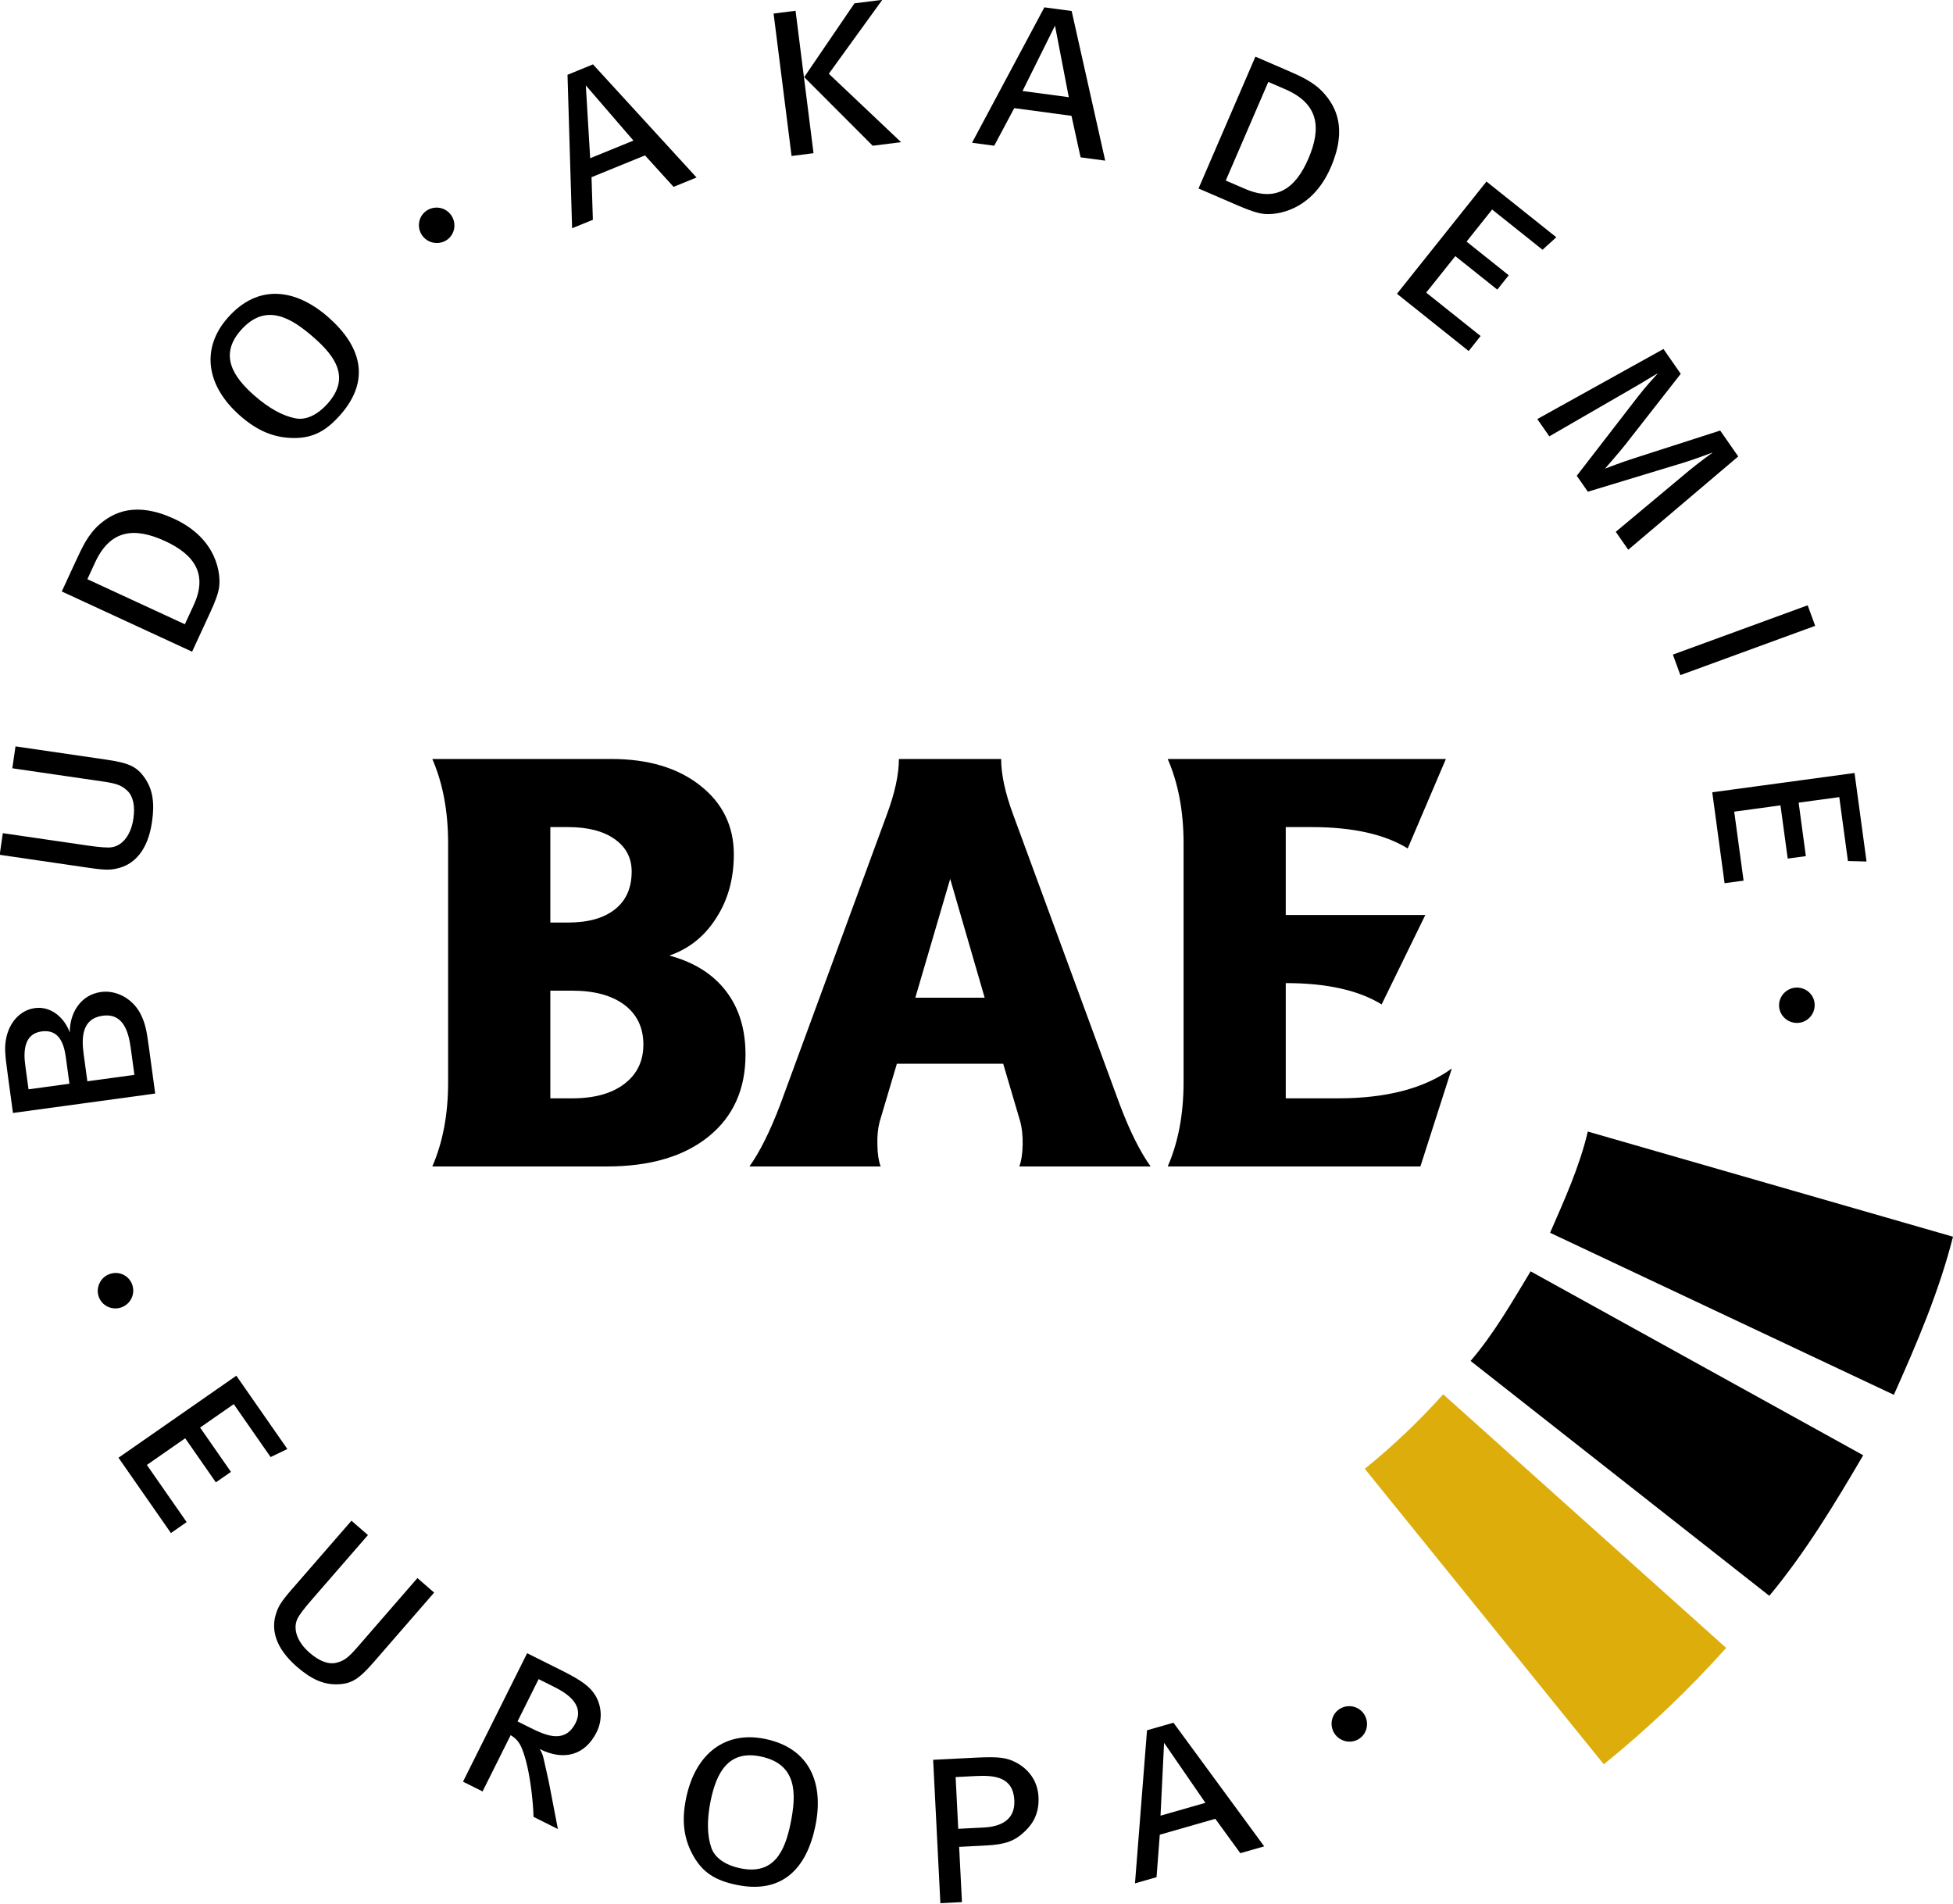 <?xml version="1.0" encoding="UTF-8" standalone="no"?>
<!-- Generator: Adobe Illustrator 16.0.0, SVG Export Plug-In . SVG Version: 6.00 Build 0)  -->

<svg
   version="1.1"
   id="Layer_1"
   x="0px"
   y="0px"
   width="750"
   height="730.991"
   viewBox="0 0 750 730.991"
   enable-background="new 0 0 841.89 595.275"
   xml:space="preserve"
   sodipodi:docname="favicon.svg"
   inkscape:version="1.2 (dc2aedaf03, 2022-05-15)"
   xmlns:inkscape="http://www.inkscape.org/namespaces/inkscape"
   xmlns:sodipodi="http://sodipodi.sourceforge.net/DTD/sodipodi-0.dtd"
   xmlns="http://www.w3.org/2000/svg"
   xmlns:svg="http://www.w3.org/2000/svg"><defs
   id="defs69" /><sodipodi:namedview
   id="namedview67"
   pagecolor="#ffffff"
   bordercolor="#000000"
   borderopacity="0.25"
   inkscape:showpageshadow="2"
   inkscape:pageopacity="0.0"
   inkscape:pagecheckerboard="0"
   inkscape:deskcolor="#d1d1d1"
   showgrid="false"
   inkscape:zoom="1.4372424"
   inkscape:cx="362.15186"
   inkscape:cy="373.63218"
   inkscape:window-width="5120"
   inkscape:window-height="1369"
   inkscape:window-x="453"
   inkscape:window-y="1072"
   inkscape:window-maximized="1"
   inkscape:current-layer="Layer_1" />





<path
   d="m 595.272,473.365 c 5.49,-12.62 11.294,-25.305 14.486,-38.869 L 750,474.877 c -5.296,20.901 -13.899,41.026 -22.717,60.702 z"
   id="path2"
   style="stroke-width:2.478" /><path
   d="m 564.74,522.572 c 9.031,-10.526 15.914,-22.611 23.054,-34.398 l 127.726,70.615 c -10.932,18.64 -22.189,37.31 -36.056,53.978 z"
   id="path4"
   style="stroke-width:2.478" /><path
   fill="#ddad0c"
   d="m 524.116,563.992 c 10.809,-8.749 20.829,-18.274 30.098,-28.604 l 108.684,97.382 c -14.484,16.149 -30.15,31.067 -47.008,44.686 z"
   id="path6"
   style="stroke-width:2.478" /><g
   id="g14"
   transform="matrix(2.478,0,0,2.478,-671.11,-377.495)">
	<path
   d="m 384.552,284.735 c 0,3.741 -0.898,7.024 -2.723,9.847 -1.802,2.845 -4.234,4.785 -7.27,5.826 3.816,1.028 6.734,2.853 8.758,5.481 2.038,2.637 3.045,5.927 3.045,9.867 0,5.387 -1.915,9.615 -5.713,12.69 -3.812,3.097 -9.094,4.644 -15.8,4.644 h -27.026 c 1.629,-3.734 2.45,-8.07 2.45,-13.021 v -37.066 c 0,-4.966 -0.821,-9.32 -2.45,-13.055 h 27.752 c 5.699,0 10.287,1.371 13.758,4.106 3.49,2.742 5.219,6.305 5.219,10.681 z m -25.702,-4.234 h -2.736 v 14.791 h 2.736 c 3.14,0 5.568,-0.681 7.288,-2.055 1.72,-1.368 2.582,-3.311 2.582,-5.845 0,-2.115 -0.88,-3.793 -2.646,-5.037 -1.751,-1.236 -4.165,-1.854 -7.224,-1.854 z m 11.685,33.687 c 0,-2.594 -0.976,-4.643 -2.922,-6.129 -1.956,-1.468 -4.655,-2.212 -8.127,-2.212 h -3.372 v 16.686 h 3.372 c 3.453,0 6.14,-0.744 8.104,-2.242 1.96,-1.491 2.945,-3.524 2.945,-6.103 z"
   id="path8" />
	<path
   d="m 426.297,317.175 h -16.479 l -2.668,8.982 c -0.268,0.999 -0.39,2.176 -0.35,3.564 0.014,1.391 0.191,2.505 0.508,3.369 H 386.97 c 1.611,-2.262 3.194,-5.44 4.76,-9.549 l 16.517,-44.928 c 1.261,-3.394 1.888,-6.271 1.888,-8.665 h 15.844 c 0,2.394 0.617,5.271 1.879,8.665 l 16.521,44.928 c 1.552,4.108 3.149,7.287 4.765,9.549 h -20.352 c 0.322,-0.864 0.494,-1.979 0.521,-3.369 0.023,-1.389 -0.1,-2.565 -0.367,-3.564 z m -8.216,-28.649 -5.404,18.414 h 10.749 z"
   id="path10" />
	<path
   d="m 474.106,280.501 h -4.021 v 13.62 h 21.631 l -6.774,13.858 c -3.566,-2.196 -8.513,-3.304 -14.856,-3.304 v 17.856 h 8.095 c 7.524,0 13.409,-1.541 17.643,-4.629 l -4.873,15.188 h -39.16 c 1.629,-3.734 2.459,-8.081 2.459,-13.06 v -37.027 c 0,-4.966 -0.83,-9.32 -2.459,-13.055 h 43.112 l -5.917,13.863 c -3.577,-2.202 -8.536,-3.31 -14.88,-3.31 z"
   id="path12" />
</g><g
   id="g64"
   transform="matrix(2.478,0,0,2.478,-671.11,-377.495)">
	<g
   id="g44">
		<path
   d="m 292.602,309.438 c 0.753,1.502 0.944,2.573 1.289,5.101 l 0.989,7.251 -22.044,3.009 -0.835,-6.133 c -0.422,-3.065 -0.463,-3.989 -0.254,-5.241 0.449,-2.594 2.165,-4.558 4.488,-4.876 2.527,-0.345 4.597,1.527 5.409,3.78 -0.027,-2.995 1.652,-5.843 4.842,-6.275 2.405,-0.329 4.914,1.056 6.116,3.384 z m -17.86,7.968 0.508,3.729 6.339,-0.867 -0.558,-4.102 c -0.309,-2.235 -1.107,-4.363 -3.757,-4.003 -2.732,0.372 -2.827,3.088 -2.532,5.243 z m 9.048,-1.742 0.576,4.227 7.292,-0.996 -0.567,-4.143 c -0.34,-2.486 -1.125,-5.461 -4.356,-5.019 -3.231,0.443 -3.29,3.404 -2.945,5.931 z"
   id="path16" />
		<path
   d="m 293.301,272.949 c 1.216,1.786 1.506,3.857 1.084,6.752 -0.654,4.47 -2.75,6.405 -4.878,7.067 -1.325,0.395 -2.138,0.447 -4.742,0.068 l -13.985,-2.042 0.485,-3.351 13.2,1.924 c 1.738,0.254 3.117,0.37 3.725,0.25 1.733,-0.297 2.959,-2.021 3.308,-4.422 0.291,-1.985 -0.041,-3.471 -0.93,-4.32 -0.894,-0.846 -1.697,-1.135 -3.766,-1.434 l -14.067,-2.053 0.495,-3.394 13.985,2.042 c 3.64,0.53 4.829,1.084 6.086,2.913 z"
   id="path18" />
		<path
   d="m 304.781,243.37 c -0.154,1.032 -0.676,2.357 -1.361,3.839 l -2.822,6.112 -20.197,-9.332 2.105,-4.556 c 1.107,-2.394 2.001,-4.329 3.771,-5.86 2.128,-1.824 5.577,-3.598 11.535,-0.844 6.72,3.106 7.264,8.61 6.969,10.641 z m -19.221,-3.864 -1.193,2.582 15.111,6.983 1.366,-2.963 c 2.16,-4.667 0.268,-7.753 -4.401,-9.911 -4.825,-2.227 -8.533,-1.778 -10.883,3.309 z"
   id="path20" />
		<path
   d="m 323.579,216.618 c -2.237,2.543 -4.247,3.56 -7.061,3.594 -3.077,0.018 -5.722,-1.028 -8.485,-3.458 -5.312,-4.667 -6.064,-10.457 -1.919,-15.167 4.751,-5.4 10.618,-4.472 15.609,-0.082 5.023,4.42 6.634,9.681 1.856,15.113 z m -15.447,-13.087 c -3.396,3.861 -1.134,7.244 2.101,10.087 2.323,2.044 4.497,3.181 6.357,3.538 1.652,0.338 3.462,-0.52 5.064,-2.339 3.508,-3.991 1.076,-7.301 -2.16,-10.144 -3.579,-3.15 -7.523,-5.505 -11.362,-1.142 z"
   id="path22" />
		<path
   d="m 340.101,189.505 c -1.234,0.864 -2.981,0.553 -3.844,-0.681 -0.885,-1.269 -0.585,-2.957 0.649,-3.821 1.234,-0.86 2.954,-0.585 3.844,0.683 0.861,1.235 0.585,2.957 -0.649,3.819 z"
   id="path24" />
		<path
   d="m 375.213,181.294 -4.429,-4.876 -8.286,3.38 0.208,6.598 -3.217,1.311 -0.713,-23.779 3.948,-1.613 16.05,17.527 z m -13.599,-15.723 0.676,11.285 6.702,-2.734 z"
   id="path26" />
		<path
   d="m 393.5,176.509 -2.786,-22.071 3.403,-0.431 2.786,22.071 z m 12.574,-1.586 -10.618,-10.632 7.792,-11.435 4.311,-0.544 -8.286,11.456 11.199,10.6 z"
   id="path28" />
		<path
   d="m 438.29,176.718 -1.411,-6.434 -8.871,-1.189 -3.104,5.826 -3.438,-0.46 11.211,-20.984 4.229,0.567 5.2,23.188 z m -3.966,-20.406 -5.032,10.128 7.17,0.962 z"
   id="path30" />
		<path
   d="m 466.624,185.476 c -1.039,-0.129 -2.378,-0.617 -3.876,-1.261 l -6.18,-2.668 8.816,-20.429 4.605,1.99 c 2.419,1.043 4.379,1.89 5.954,3.616 1.878,2.085 3.738,5.484 1.134,11.512 -2.93,6.797 -8.421,7.48 -10.453,7.24 z m 3.371,-19.315 -2.613,-1.128 -6.594,15.281 2.995,1.293 c 4.724,2.037 7.76,0.068 9.797,-4.653 2.106,-4.876 1.561,-8.574 -3.585,-10.793 z"
   id="path32" />
		<path
   d="m 487.32,197.861 13.871,-17.391 10.822,8.633 -2.132,1.936 -7.814,-6.232 -3.961,4.969 6.534,5.216 -1.77,2.224 -6.508,-5.189 -4.51,5.654 8.431,6.727 -1.852,2.323 z"
   id="path34" />
		<path
   d="m 521.23,234.746 11.344,-9.475 c 1.516,-1.257 3.585,-2.75 3.689,-2.822 -0.254,0.077 -2.582,0.98 -4.425,1.552 l -14.934,4.531 -1.72,-2.471 9.543,-12.349 c 1.099,-1.425 2.777,-3.256 3.04,-3.54 -0.163,0.059 -2.296,1.391 -3.897,2.303 l -12.937,7.476 -1.865,-2.677 19.553,-10.856 2.677,3.846 -8.576,10.961 c -1.084,1.368 -3.162,3.73 -3.162,3.73 0,0 2.772,-1.064 4.492,-1.6 l 13.358,-4.302 2.796,4.016 -17.044,14.457 z"
   id="path36" />
		<path
   d="m 530.078,253.774 20.892,-7.641 1.162,3.183 -20.892,7.637 z"
   id="path38" />
		<path
   d="m 536.182,275.108 22.049,-2.99 1.86,13.717 -2.882,-0.075 -1.343,-9.903 -6.298,0.855 1.12,8.288 -2.813,0.381 -1.12,-8.247 -7.17,0.976 1.452,10.691 -2.945,0.397 z"
   id="path40" />
		<path
   d="m 546.541,307.907 c 0.118,-1.5 1.471,-2.65 2.973,-2.53 1.543,0.123 2.654,1.428 2.532,2.93 -0.118,1.499 -1.425,2.656 -2.968,2.531 -1.502,-0.12 -2.654,-1.429 -2.537,-2.931 z"
   id="path42" />
	</g>
	<g
   id="g62">
		<path
   d="m 286.2,353.456 c -0.599,-1.379 0.054,-3.031 1.438,-3.628 1.42,-0.614 3.013,0.017 3.612,1.4 0.595,1.379 -0.018,3.013 -1.438,3.628 -1.38,0.599 -3.013,-0.016 -3.612,-1.4 z"
   id="path46" />
		<path
   d="m 289.19,378.223 18.262,-12.71 7.909,11.36 -2.595,1.248 -5.713,-8.204 -5.216,3.632 4.78,6.866 -2.339,1.622 -4.751,-6.829 -5.94,4.134 6.167,8.854 -2.437,1.697 z"
   id="path48" />
		<path
   d="m 323.098,413.333 c -2.16,0.063 -4.061,-0.812 -6.271,-2.731 -3.408,-2.963 -3.902,-5.774 -3.308,-7.921 0.381,-1.329 0.771,-2.042 2.5,-4.029 l 9.275,-10.668 2.555,2.222 -8.749,10.068 c -1.153,1.328 -1.997,2.424 -2.224,3.002 -0.685,1.62 0.104,3.58 1.933,5.171 1.516,1.318 2.945,1.84 4.143,1.547 1.193,-0.29 1.87,-0.812 3.24,-2.389 l 9.325,-10.734 2.591,2.249 -9.271,10.67 c -2.413,2.778 -3.52,3.478 -5.739,3.543 z"
   id="path50" />
		<path
   d="m 353.509,433.873 c -0.018,-1.084 -0.15,-2.6 -0.304,-3.891 -0.372,-2.99 -0.844,-5.049 -1.461,-6.618 -0.413,-1.046 -0.917,-1.627 -1.779,-2.151 l -4.352,8.719 -3.031,-1.513 9.938,-19.904 5.35,2.67 c 3.294,1.646 4.415,2.577 5.223,3.868 0.989,1.663 1.144,3.796 0.191,5.704 -1.756,3.517 -5.01,4.511 -8.826,2.604 0.277,0.375 0.504,0.955 0.599,1.423 0.223,1.046 0.767,3.233 1.125,5.234 0.413,2.169 1.103,5.74 1.103,5.74 z m 3.222,-20.127 -2.432,-1.214 -3.267,6.548 2.056,1.028 c 2.509,1.252 5.35,2.391 6.942,-0.79 1.38,-2.767 -1.202,-4.524 -3.299,-5.572 z"
   id="path52" />
		<path
   d="m 384.964,444.407 c -3.317,-0.688 -5.195,-1.931 -6.611,-4.36 -1.542,-2.666 -1.942,-5.481 -1.193,-9.085 1.434,-6.922 6.09,-10.441 12.234,-9.168 7.042,1.456 9.139,7.018 7.787,13.526 -1.358,6.553 -5.133,10.555 -12.217,9.087 z m 3.735,-19.895 c -5.032,-1.044 -6.856,2.594 -7.728,6.812 -0.63,3.031 -0.54,5.483 0.073,7.275 0.522,1.603 2.16,2.753 4.538,3.247 5.2,1.075 6.875,-2.677 7.75,-6.895 0.962,-4.67 1.062,-9.26 -4.633,-10.439 z"
   id="path54" />
		<path
   d="m 429.65,436.121 c -1.561,1.505 -3.04,2.038 -6.049,2.189 l -4.132,0.211 0.436,8.561 -3.344,0.171 -1.121,-22.222 6.556,-0.331 c 3.716,-0.187 4.814,0.009 6.189,0.692 2.151,1.106 3.463,3.008 3.581,5.391 0.122,2.421 -0.758,4.057 -2.116,5.338 z m -7.636,-8.573 -3.089,0.156 0.404,8.019 3.923,-0.198 c 2.678,-0.134 4.924,-1.17 4.77,-4.22 -0.182,-3.633 -3.045,-3.908 -6.008,-3.757 z"
   id="path56" />
		<path
   d="m 463.043,439.502 -3.875,-5.329 -8.604,2.464 -0.503,6.584 -3.34,0.955 1.864,-23.721 4.098,-1.173 14.063,19.16 z m -11.815,-17.105 -0.55,11.292 6.957,-1.992 z"
   id="path58" />
		<path
   d="m 481.244,421.902 c -1.33,0.704 -3.026,0.18 -3.73,-1.152 -0.721,-1.368 -0.213,-3.006 1.116,-3.709 1.33,-0.704 3.009,-0.219 3.73,1.152 0.703,1.332 0.218,3.006 -1.116,3.709 z"
   id="path60" />
	</g>
</g></svg>

